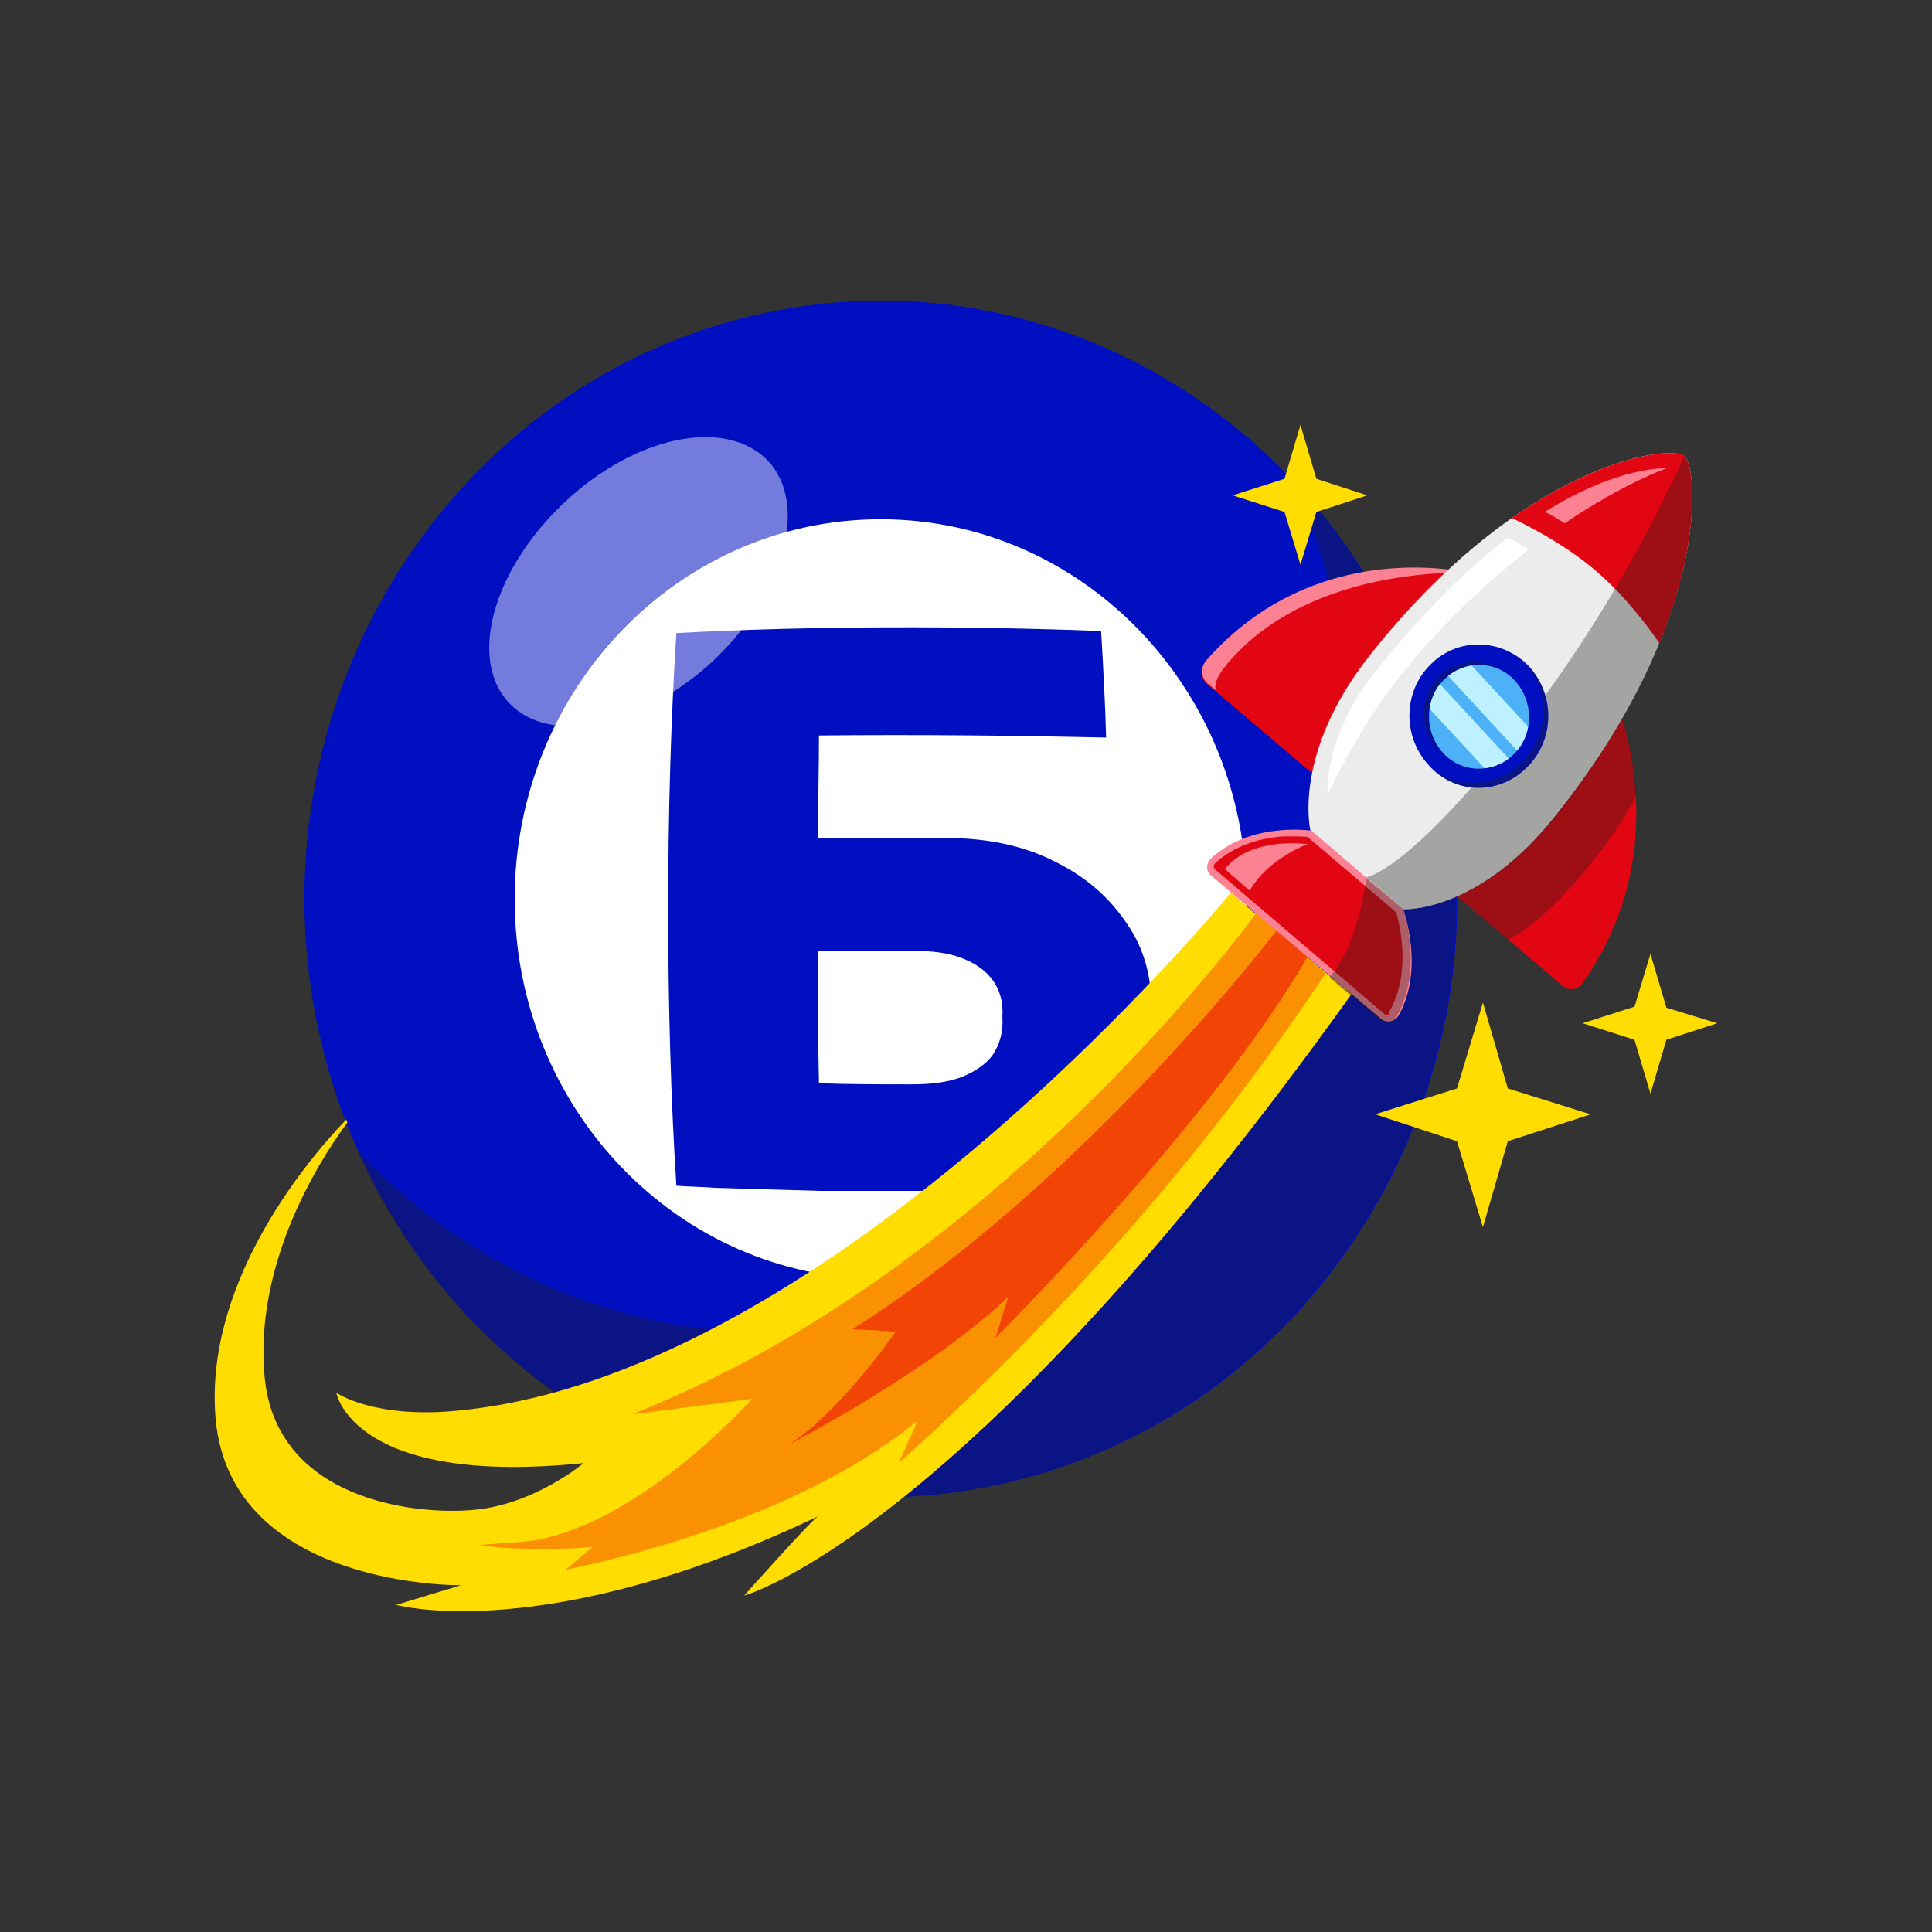 <svg width="45" height="45" viewBox="0 0 45 45" fill="none" xmlns="http://www.w3.org/2000/svg">
<rect x="0" y="0" width="45" height="45" fill="#333333" stroke="none"/>
<path d="M23.547 34.513C30.77 32.776 35.267 25.289 33.593 17.792C31.92 10.295 24.708 5.626 17.486 7.363C10.263 9.101 5.766 16.588 7.439 24.085C9.113 31.582 16.325 36.251 23.547 34.513Z" fill="#000FBF"/>
<path d="M20.512 29.789C25.219 29.789 29.035 25.828 29.035 20.941C29.035 16.055 25.219 12.094 20.512 12.094C15.804 12.094 11.988 16.055 11.988 20.941C11.988 25.828 15.804 29.789 20.512 29.789Z" fill="white"/>
<path d="M26.251 21.519C25.833 20.892 25.276 20.41 24.533 20.049C23.813 19.687 22.953 19.518 22.024 19.518H19.052C19.052 18.723 19.075 17.927 19.075 17.131C21.305 17.107 23.604 17.131 25.764 17.18C25.741 16.336 25.694 15.492 25.647 14.697C22.42 14.576 18.912 14.576 15.754 14.745C15.499 18.723 15.499 23.64 15.754 27.618C16.056 27.642 16.358 27.642 16.66 27.667C17.473 27.691 18.285 27.715 19.121 27.738H21.978C22.884 27.738 23.697 27.546 24.417 27.209C25.137 26.871 25.717 26.389 26.135 25.762C26.576 25.159 26.785 24.436 26.809 23.64C26.855 22.845 26.669 22.122 26.251 21.519ZM23.116 24.581C22.953 24.798 22.698 24.966 22.396 25.087C22.071 25.208 21.7 25.256 21.235 25.256C20.515 25.256 19.795 25.256 19.075 25.231C19.052 24.243 19.052 23.206 19.052 22.145H21.235C21.7 22.145 22.094 22.194 22.396 22.314C22.721 22.435 22.953 22.604 23.116 22.821C23.279 23.038 23.371 23.327 23.348 23.689C23.371 24.05 23.278 24.34 23.116 24.581Z" fill="#000FBF"/>
<path opacity="0.35" d="M30.151 11.248C30.94 13.032 31.405 15.009 31.382 17.106C31.382 24.797 25.367 31.041 17.958 31.041C14.173 31.041 10.758 29.401 8.32 26.798C10.457 31.571 15.101 34.874 20.489 34.874C27.898 34.874 33.913 28.63 33.913 20.939C33.936 17.178 32.497 13.755 30.151 11.248Z" fill="#1D1D1B"/>
<path opacity="0.45" d="M17.961 10.816C18.843 11.901 18.17 13.999 16.474 15.518C14.756 17.012 12.666 17.373 11.783 16.289C10.901 15.204 11.574 13.107 13.27 11.588C14.965 10.069 17.055 9.731 17.961 10.816Z" fill="white"/>
<path d="M28.666 20.795C28.666 20.795 19.562 31.957 10.737 32.849C8.717 33.066 7.834 32.439 7.834 32.439C7.834 32.439 8.206 34.633 13.594 34.078C13.594 34.078 12.479 35.019 11.085 35.163C9.692 35.308 6.418 34.946 6.162 32.054C5.93 29.522 7.323 27.184 8.09 26.147C8.09 26.123 8.067 26.098 8.067 26.075C6.998 27.184 4.745 30.004 5.024 33.066C5.395 36.995 10.737 36.923 10.737 36.923L9.228 37.381C9.228 37.381 12.711 38.346 19.074 35.308C19.005 35.284 17.333 37.164 17.333 37.164C17.333 37.164 22.466 35.766 31.477 23.158L28.666 20.795Z" fill="#FFDD00"/>
<path d="M13.804 36.03C13.362 36.079 11.923 36.127 11.18 35.982C11.481 35.958 11.807 35.934 12.201 35.91C14.756 35.645 17.427 32.68 17.519 32.583L14.71 32.945C23.302 29.569 29.271 21.252 29.271 21.252L30.873 22.675C27.158 28.292 22.792 32.414 20.934 34.078L21.375 33.09C18.82 35.187 14.942 36.2 13.177 36.561L13.804 36.03Z" fill="#F99103"/>
<path d="M29.781 21.615C29.781 21.615 25.323 27.497 19.842 30.969C19.865 30.945 20.864 31.017 20.864 31.017C20.864 31.017 19.586 32.873 18.379 33.645C18.379 33.645 21.724 31.909 23.488 30.198C23.465 30.27 23.186 31.162 23.186 31.162C23.186 31.162 28.272 26.099 30.479 22.242L29.782 21.615H29.781Z" fill="#F24405"/>
<path d="M30.547 18L28.109 15.926C28.039 15.862 27.997 15.773 27.993 15.678C27.988 15.583 28.022 15.49 28.086 15.42C30.663 12.479 34.217 13.371 34.217 13.371L30.547 18Z" fill="#E20613"/>
<path d="M28.502 15.564C30.43 13.129 34.215 13.346 34.215 13.346C34.215 13.346 30.662 12.454 28.084 15.395C28.026 15.468 27.996 15.559 28 15.653C28.005 15.746 28.043 15.834 28.108 15.902L28.34 16.094C28.34 16.094 28.2 15.974 28.502 15.564Z" fill="#FC8193"/>
<path d="M33.961 20.891L36.4 22.965C36.539 23.085 36.771 23.061 36.864 22.892C39.14 19.686 37.607 16.238 37.607 16.238L33.961 20.891Z" fill="#E20613"/>
<path opacity="0.35" d="M37.63 16.262L33.961 20.891L35.122 21.879C36.098 21.469 37.677 19.468 38.118 18.504C38.026 17.178 37.63 16.262 37.63 16.262Z" fill="#1D1D1B"/>
<path d="M39.233 10.622C38.884 10.332 35.446 10.79 31.916 15.25C30.082 17.564 30.523 19.349 30.523 19.349L31.592 20.264L32.66 21.18C32.66 21.18 34.425 21.301 36.26 18.962C39.813 14.503 39.581 10.91 39.233 10.621V10.622Z" fill="#ECECEC"/>
<path d="M37.143 13.272C37.77 13.802 38.304 14.477 38.652 14.983C39.651 12.525 39.465 10.813 39.233 10.62C39.001 10.428 37.352 10.572 35.215 12.066C35.772 12.332 36.516 12.741 37.143 13.272Z" fill="#E20613"/>
<path opacity="0.35" d="M32.68 21.181C32.68 21.181 34.445 21.301 36.279 18.963C39.81 14.503 39.577 10.911 39.229 10.621C39.229 10.621 37.813 13.948 35.281 17.131C32.749 20.337 31.82 20.433 31.82 20.433L32.68 21.181Z" fill="#1D1D1B"/>
<path d="M32.684 21.18L31.616 20.264L30.547 19.349C30.547 19.349 29.131 19.131 28.202 19.999C28.085 20.119 28.085 20.312 28.225 20.408L30.199 22.073L32.173 23.736C32.289 23.832 32.475 23.808 32.568 23.663C33.195 22.578 32.684 21.18 32.684 21.18Z" fill="#FC8193"/>
<path d="M32.311 23.638C32.287 23.638 32.264 23.638 32.241 23.614L28.316 20.263C28.293 20.239 28.27 20.214 28.27 20.191C28.27 20.166 28.27 20.142 28.293 20.118C28.758 19.684 29.338 19.54 29.756 19.491C30.081 19.467 30.36 19.491 30.453 19.491L32.52 21.251C32.59 21.492 32.891 22.649 32.357 23.565C32.357 23.638 32.334 23.638 32.311 23.638Z" fill="#E20613"/>
<path d="M35.607 15.515C36.234 16.191 36.21 17.251 35.56 17.878C34.91 18.529 33.888 18.505 33.284 17.83C32.657 17.155 32.681 16.094 33.331 15.467C33.958 14.84 34.979 14.864 35.607 15.515Z" fill="#000FBF"/>
<path opacity="0.35" d="M35.608 15.515C35.538 15.443 35.468 15.394 35.399 15.322C35.423 15.347 35.446 15.371 35.492 15.394C36.119 16.07 36.096 17.13 35.446 17.757C34.865 18.336 33.982 18.384 33.355 17.902C33.655 18.183 34.052 18.337 34.463 18.332C34.874 18.328 35.268 18.165 35.562 17.878C36.188 17.251 36.212 16.19 35.608 15.515Z" fill="#1D1D1B"/>
<path opacity="0.35" d="M33.59 17.541C33.149 17.059 33.149 16.288 33.613 15.829C34.008 15.42 34.635 15.396 35.076 15.709C34.862 15.512 34.579 15.408 34.288 15.417C33.998 15.426 33.722 15.548 33.52 15.758C33.056 16.215 33.032 16.987 33.497 17.469C33.567 17.541 33.613 17.589 33.683 17.638C33.66 17.589 33.613 17.565 33.59 17.541Z" fill="#1D1D1B"/>
<path d="M35.285 15.853C35.727 16.335 35.727 17.106 35.262 17.564C34.798 18.022 34.055 18.022 33.614 17.54C33.172 17.058 33.172 16.287 33.637 15.829C34.101 15.371 34.844 15.371 35.285 15.853Z" fill="#4CB1F7"/>
<path fill-rule="evenodd" clip-rule="evenodd" d="M34.277 15.501L35.593 16.925C35.558 17.13 35.469 17.322 35.336 17.482L33.729 15.744C33.887 15.617 34.075 15.532 34.276 15.5L34.277 15.501ZM33.297 16.508C33.326 16.302 33.407 16.104 33.539 15.935L35.141 17.667C34.977 17.791 34.783 17.869 34.579 17.895L33.297 16.508Z" fill="#BDF1FF"/>
<path d="M36.445 12.187C37.838 11.247 38.813 10.909 38.813 10.909C38.813 10.909 37.722 10.837 35.98 11.922C36.143 11.994 36.282 12.09 36.445 12.187Z" fill="#FC8193"/>
<path d="M35.611 12.791C35.448 12.694 35.262 12.598 35.123 12.525C34.194 13.225 33.149 14.237 31.988 15.708C30.827 17.178 30.92 18.504 30.92 18.504C30.92 18.504 31.64 16.985 32.476 15.924C33.521 14.575 34.636 13.563 35.611 12.791Z" fill="white"/>
<path opacity="0.35" d="M32.521 23.688C33.172 22.578 32.684 21.18 32.684 21.18L31.824 20.457C31.824 20.457 31.662 21.952 30.965 22.772L32.127 23.76C32.266 23.857 32.451 23.832 32.521 23.688Z" fill="#1D1D1B"/>
<path d="M30.455 19.662C30.455 19.662 29.154 19.469 28.527 20.241L29.108 20.747C29.526 19.999 30.455 19.662 30.455 19.662Z" fill="#FC8193"/>
<path d="M34.54 23.351L35.12 25.352L37.048 25.955L35.12 26.581L34.54 28.582L33.936 26.581L32.031 25.954L33.936 25.352L34.54 23.351ZM30.29 9.898L30.661 11.152L31.846 11.538L30.661 11.924L30.29 13.153L29.919 11.924L28.711 11.538L29.919 11.152L30.29 9.898H30.29ZM38.442 22.217L38.814 23.471L39.998 23.833L38.813 24.218L38.442 25.472L38.07 24.218L36.862 23.833L38.071 23.447L38.442 22.218V22.217Z" fill="#FFDD00"/>
</svg>
